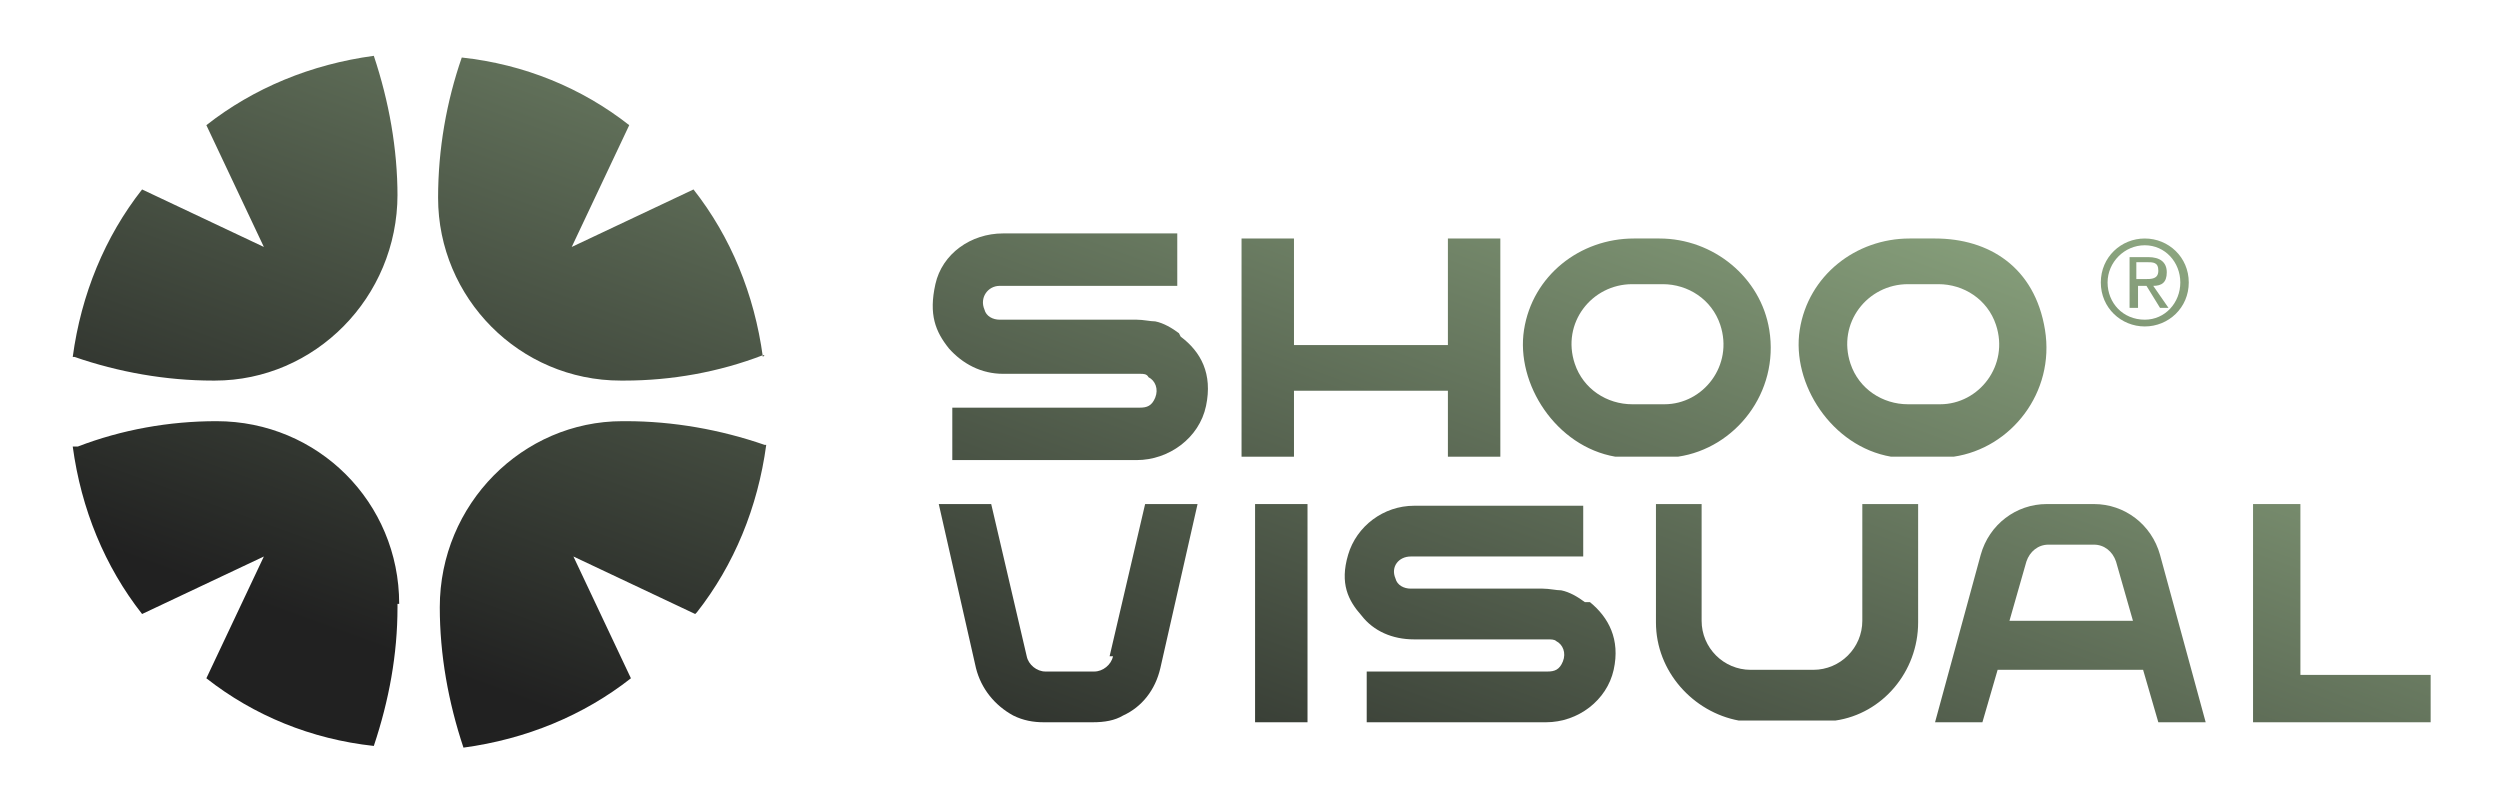 <?xml version="1.0" encoding="UTF-8"?>
<svg id="Layer_5" data-name="Layer 5" xmlns="http://www.w3.org/2000/svg" version="1.1" xmlns:xlink="http://www.w3.org/1999/xlink" viewBox="0 0 147.8 47.5">
  <defs>
    <style>
      .cls-1 {
        fill: url(#linear-gradient-12);
      }

      .cls-1, .cls-2, .cls-3, .cls-4, .cls-5, .cls-6, .cls-7, .cls-8, .cls-9, .cls-10, .cls-11, .cls-12, .cls-13, .cls-14, .cls-15 {
        stroke-width: 0px;
      }

      .cls-2 {
        fill: url(#linear-gradient);
      }

      .cls-3 {
        fill: url(#linear-gradient-6);
      }

      .cls-4 {
        fill: url(#linear-gradient-15);
      }

      .cls-5 {
        fill: url(#linear-gradient-11);
      }

      .cls-6 {
        fill: url(#linear-gradient-5);
      }

      .cls-7 {
        fill: url(#linear-gradient-13);
      }

      .cls-8 {
        fill: url(#linear-gradient-14);
      }

      .cls-9 {
        fill: url(#linear-gradient-2);
      }

      .cls-10 {
        fill: url(#linear-gradient-7);
      }

      .cls-11 {
        fill: url(#linear-gradient-3);
      }

      .cls-12 {
        fill: url(#linear-gradient-9);
      }

      .cls-13 {
        fill: url(#linear-gradient-8);
      }

      .cls-14 {
        fill: url(#linear-gradient-10);
      }

      .cls-15 {
        fill: url(#linear-gradient-4);
      }
    </style>
    <linearGradient id="linear-gradient" x1="40.5" y1="-40.3" x2="13.2" y2="35" gradientUnits="userSpaceOnUse">
      <stop offset="0" stop-color="#b3d6a2"/>
      <stop offset="1" stop-color="#212121"/>
    </linearGradient>
    <linearGradient id="linear-gradient-2" x1="35.2" y1="-42.3" x2="7.8" y2="33.1" xlink:href="#linear-gradient"/>
    <linearGradient id="linear-gradient-3" x1="53.6" y1="-35.6" x2="26.3" y2="39.7" xlink:href="#linear-gradient"/>
    <linearGradient id="linear-gradient-4" x1="59" y1="-33.6" x2="31.6" y2="41.7" xlink:href="#linear-gradient"/>
    <linearGradient id="linear-gradient-5" x1="110.3" y1="-15" x2="83" y2="60.3" xlink:href="#linear-gradient"/>
    <linearGradient id="linear-gradient-6" x1="124.7" y1="-9.8" x2="97.4" y2="65.5" xlink:href="#linear-gradient"/>
    <linearGradient id="linear-gradient-7" x1="80" y1="-26" x2="52.6" y2="49.3" xlink:href="#linear-gradient"/>
    <linearGradient id="linear-gradient-8" x1="95.9" y1="-20.3" x2="68.5" y2="55.1" xlink:href="#linear-gradient"/>
    <linearGradient id="linear-gradient-9" x1="121.9" y1="-10.8" x2="94.6" y2="64.5" xlink:href="#linear-gradient"/>
    <linearGradient id="linear-gradient-10" x1="83.7" y1="-24.7" x2="56.4" y2="50.7" xlink:href="#linear-gradient"/>
    <linearGradient id="linear-gradient-11" x1="139.1" y1="-4.6" x2="111.8" y2="70.8" xlink:href="#linear-gradient"/>
    <linearGradient id="linear-gradient-12" x1="106.5" y1="-16.4" x2="79.1" y2="58.9" xlink:href="#linear-gradient"/>
    <linearGradient id="linear-gradient-13" x1="151.6" y1="0" x2="124.2" y2="75.3" xlink:href="#linear-gradient"/>
    <linearGradient id="linear-gradient-14" x1="96.2" y1="-20.1" x2="68.9" y2="55.2" xlink:href="#linear-gradient"/>
    <linearGradient id="linear-gradient-15" x1="135.1" y1="-6" x2="107.7" y2="69.3" xlink:href="#linear-gradient"/>
  </defs>
  <g>
    <g>
      <path class="cls-2" d="M23.5,35.7v.2c0,2.8-.5,5.5-1.4,8.2h0c-3.7-.4-7.1-1.8-9.9-4l3.4-7.2-7.2,3.4c-2.2-2.8-3.6-6.2-4.1-9.9h.3c2.6-1,5.4-1.5,8.2-1.5h0c6,0,10.8,4.8,10.8,10.8Z"/>
      <path class="cls-9" d="M23.5,11.5h0c0,6.1-4.9,11-10.8,11h-.1c-2.8,0-5.6-.5-8.2-1.4h-.1c.5-3.7,1.9-7.1,4.1-9.9l7.2,3.4-3.4-7.2c2.8-2.2,6.2-3.6,9.9-4.1h0c.9,2.7,1.4,5.5,1.4,8.3Z"/>
      <path class="cls-11" d="M45.2,21h-.1c-2.6,1-5.4,1.5-8.2,1.5h-.2c-6,0-10.8-4.9-10.8-10.8h0c0-2.9.5-5.7,1.4-8.3h0c3.7.4,7.1,1.8,9.9,4l-3.4,7.2,7.2-3.4c2.2,2.8,3.6,6.2,4.1,9.9Z"/>
      <path class="cls-15" d="M41.1,36.3l-7.2-3.4,3.4,7.2c-2.8,2.2-6.2,3.6-9.9,4.1h0c-.9-2.7-1.4-5.5-1.4-8.3h0c0-6.1,4.9-11,10.8-11h.2c2.8,0,5.6.5,8.2,1.4h.1c-.5,3.7-1.9,7.1-4.1,9.9Z"/>
    </g>
    <g>
      <g>
        <path class="cls-6" d="M98.1,14.1h-1.5c-3.2,0-6,2.2-6.5,5.4s1.9,6.9,5.4,7.5c.3,0,.7,0,1,0h1.7c.3,0,.7,0,1,0,3.4-.5,6-3.8,5.4-7.5-.5-3.1-3.3-5.4-6.5-5.4ZM98.3,23.9h-1.8c-1.5,0-2.9-.9-3.4-2.4-.8-2.4,1-4.7,3.4-4.7h1.8c1.5,0,2.9.9,3.4,2.4.8,2.4-1,4.7-3.3,4.7Z"/>
        <path class="cls-3" d="M114.4,14.1h-1.5c-3.2,0-6,2.2-6.5,5.4s1.9,6.9,5.4,7.5c.3,0,.7,0,1,0h1.7c.3,0,.7,0,1,0,3.4-.5,6-3.8,5.4-7.5s-3.3-5.4-6.5-5.4ZM114.6,23.9h-1.8c-1.5,0-2.9-.9-3.4-2.4-.8-2.4,1-4.7,3.4-4.7h1.8c1.5,0,2.9.9,3.4,2.4.8,2.4-1,4.7-3.3,4.7Z"/>
      </g>
      <path class="cls-10" d="M69.7,19.7c-.4-.3-.9-.6-1.4-.7-.3,0-.7-.1-1.1-.1h-8.1c-.4,0-.8-.2-.9-.6-.3-.7.2-1.4.9-1.4h10.5v-3.1h-10.3c-1.9,0-3.6,1.2-4,3s0,2.8.8,3.8c.8.9,1.9,1.5,3.2,1.5h8.1c.2,0,.4,0,.5.2.4.2.6.7.4,1.2s-.5.6-.9.6h-11.1s0,3.1,0,3.1h10.9c1.9,0,3.7-1.3,4.1-3.2s-.3-3.2-1.5-4.1Z"/>
      <polygon class="cls-13" points="76.5 26.7 76.5 23.1 85.6 23.1 85.6 26.7 85.6 27 88.7 27 88.7 26.7 88.7 14.1 85.6 14.1 85.6 20.4 76.5 20.4 76.5 14.1 73.4 14.1 73.4 26.7 73.4 27 76.5 27 76.5 26.7"/>
    </g>
    <g>
      <path class="cls-12" d="M113.4,29.8v7c0,2.9-2.1,5.4-4.9,5.8-.3,0-.6,0-1,0h-3.7c-.3,0-.6,0-1,0-2.7-.5-4.9-2.9-4.9-5.8v-7h2.7v6.9c0,1.6,1.3,2.9,2.9,2.9h3.7c1.6,0,2.9-1.3,2.9-2.9v-6.9h3.1Z"/>
      <path class="cls-14" d="M65.8,38.8c-.1.5-.6.9-1.1.9h-2.9c-.5,0-1-.4-1.1-.9l-2.1-9h-3.1l2.2,9.7c.3,1.2,1.1,2.2,2.2,2.8.6.3,1.2.4,1.8.4h2.9c.7,0,1.3-.1,1.8-.4,1.1-.5,1.9-1.5,2.2-2.8l2.2-9.7h-3.1l-2.1,9Z"/>
      <path class="cls-5" d="M123.7,29.8h-2.7c-1.8,0-3.4,1.2-3.9,3l-2.7,9.9h2.8l.9-3.1h0s8.6,0,8.6,0h0s.9,3.1.9,3.1h2.8l-2.7-9.9c-.5-1.8-2.1-3-3.9-3ZM121,32.2h2.8c.6,0,1.1.4,1.3,1l1,3.5h-7.3l1-3.5c.2-.6.7-1,1.3-1Z"/>
      <path class="cls-1" d="M93.7,35.6c-.4-.3-.9-.6-1.4-.7-.3,0-.7-.1-1.1-.1h-7.8c-.4,0-.8-.2-.9-.6-.3-.7.2-1.3.9-1.3h10.2v-3h-10c-1.8,0-3.4,1.2-3.9,2.9s0,2.7.8,3.6c.7.9,1.8,1.4,3.1,1.4h7.9c.2,0,.4,0,.5.1.4.2.6.7.4,1.2s-.5.6-.9.6h-10.7s0,3,0,3h10.6c1.9,0,3.6-1.3,4-3.1s-.3-3.1-1.4-4Z"/>
      <polygon class="cls-7" points="136 39.9 136 29.8 133.2 29.8 133.2 42.7 143.7 42.7 143.7 39.9 136 39.9"/>
      <polygon class="cls-8" points="74.2 42.4 74.2 42.7 77.3 42.7 77.3 42.4 77.3 29.8 74.2 29.8 74.2 42.4"/>
    </g>
  </g>
  <path class="cls-4" d="M126.8,14.1c1.4,0,2.6,1.1,2.6,2.6s-1.2,2.6-2.6,2.6-2.6-1.1-2.6-2.6,1.2-2.6,2.6-2.6ZM126.8,18.9c1.2,0,2.1-1,2.1-2.2s-.9-2.2-2.1-2.2-2.2,1-2.2,2.2.9,2.2,2.2,2.2ZM125.8,15.2h1.2c.7,0,1.1.3,1.1.9s-.3.8-.8.8l.9,1.3h-.5l-.8-1.3h-.5v1.3h-.5v-3ZM126.3,16.5h.5c.4,0,.8,0,.8-.5s-.3-.5-.7-.5h-.6v1Z"/>
</svg>